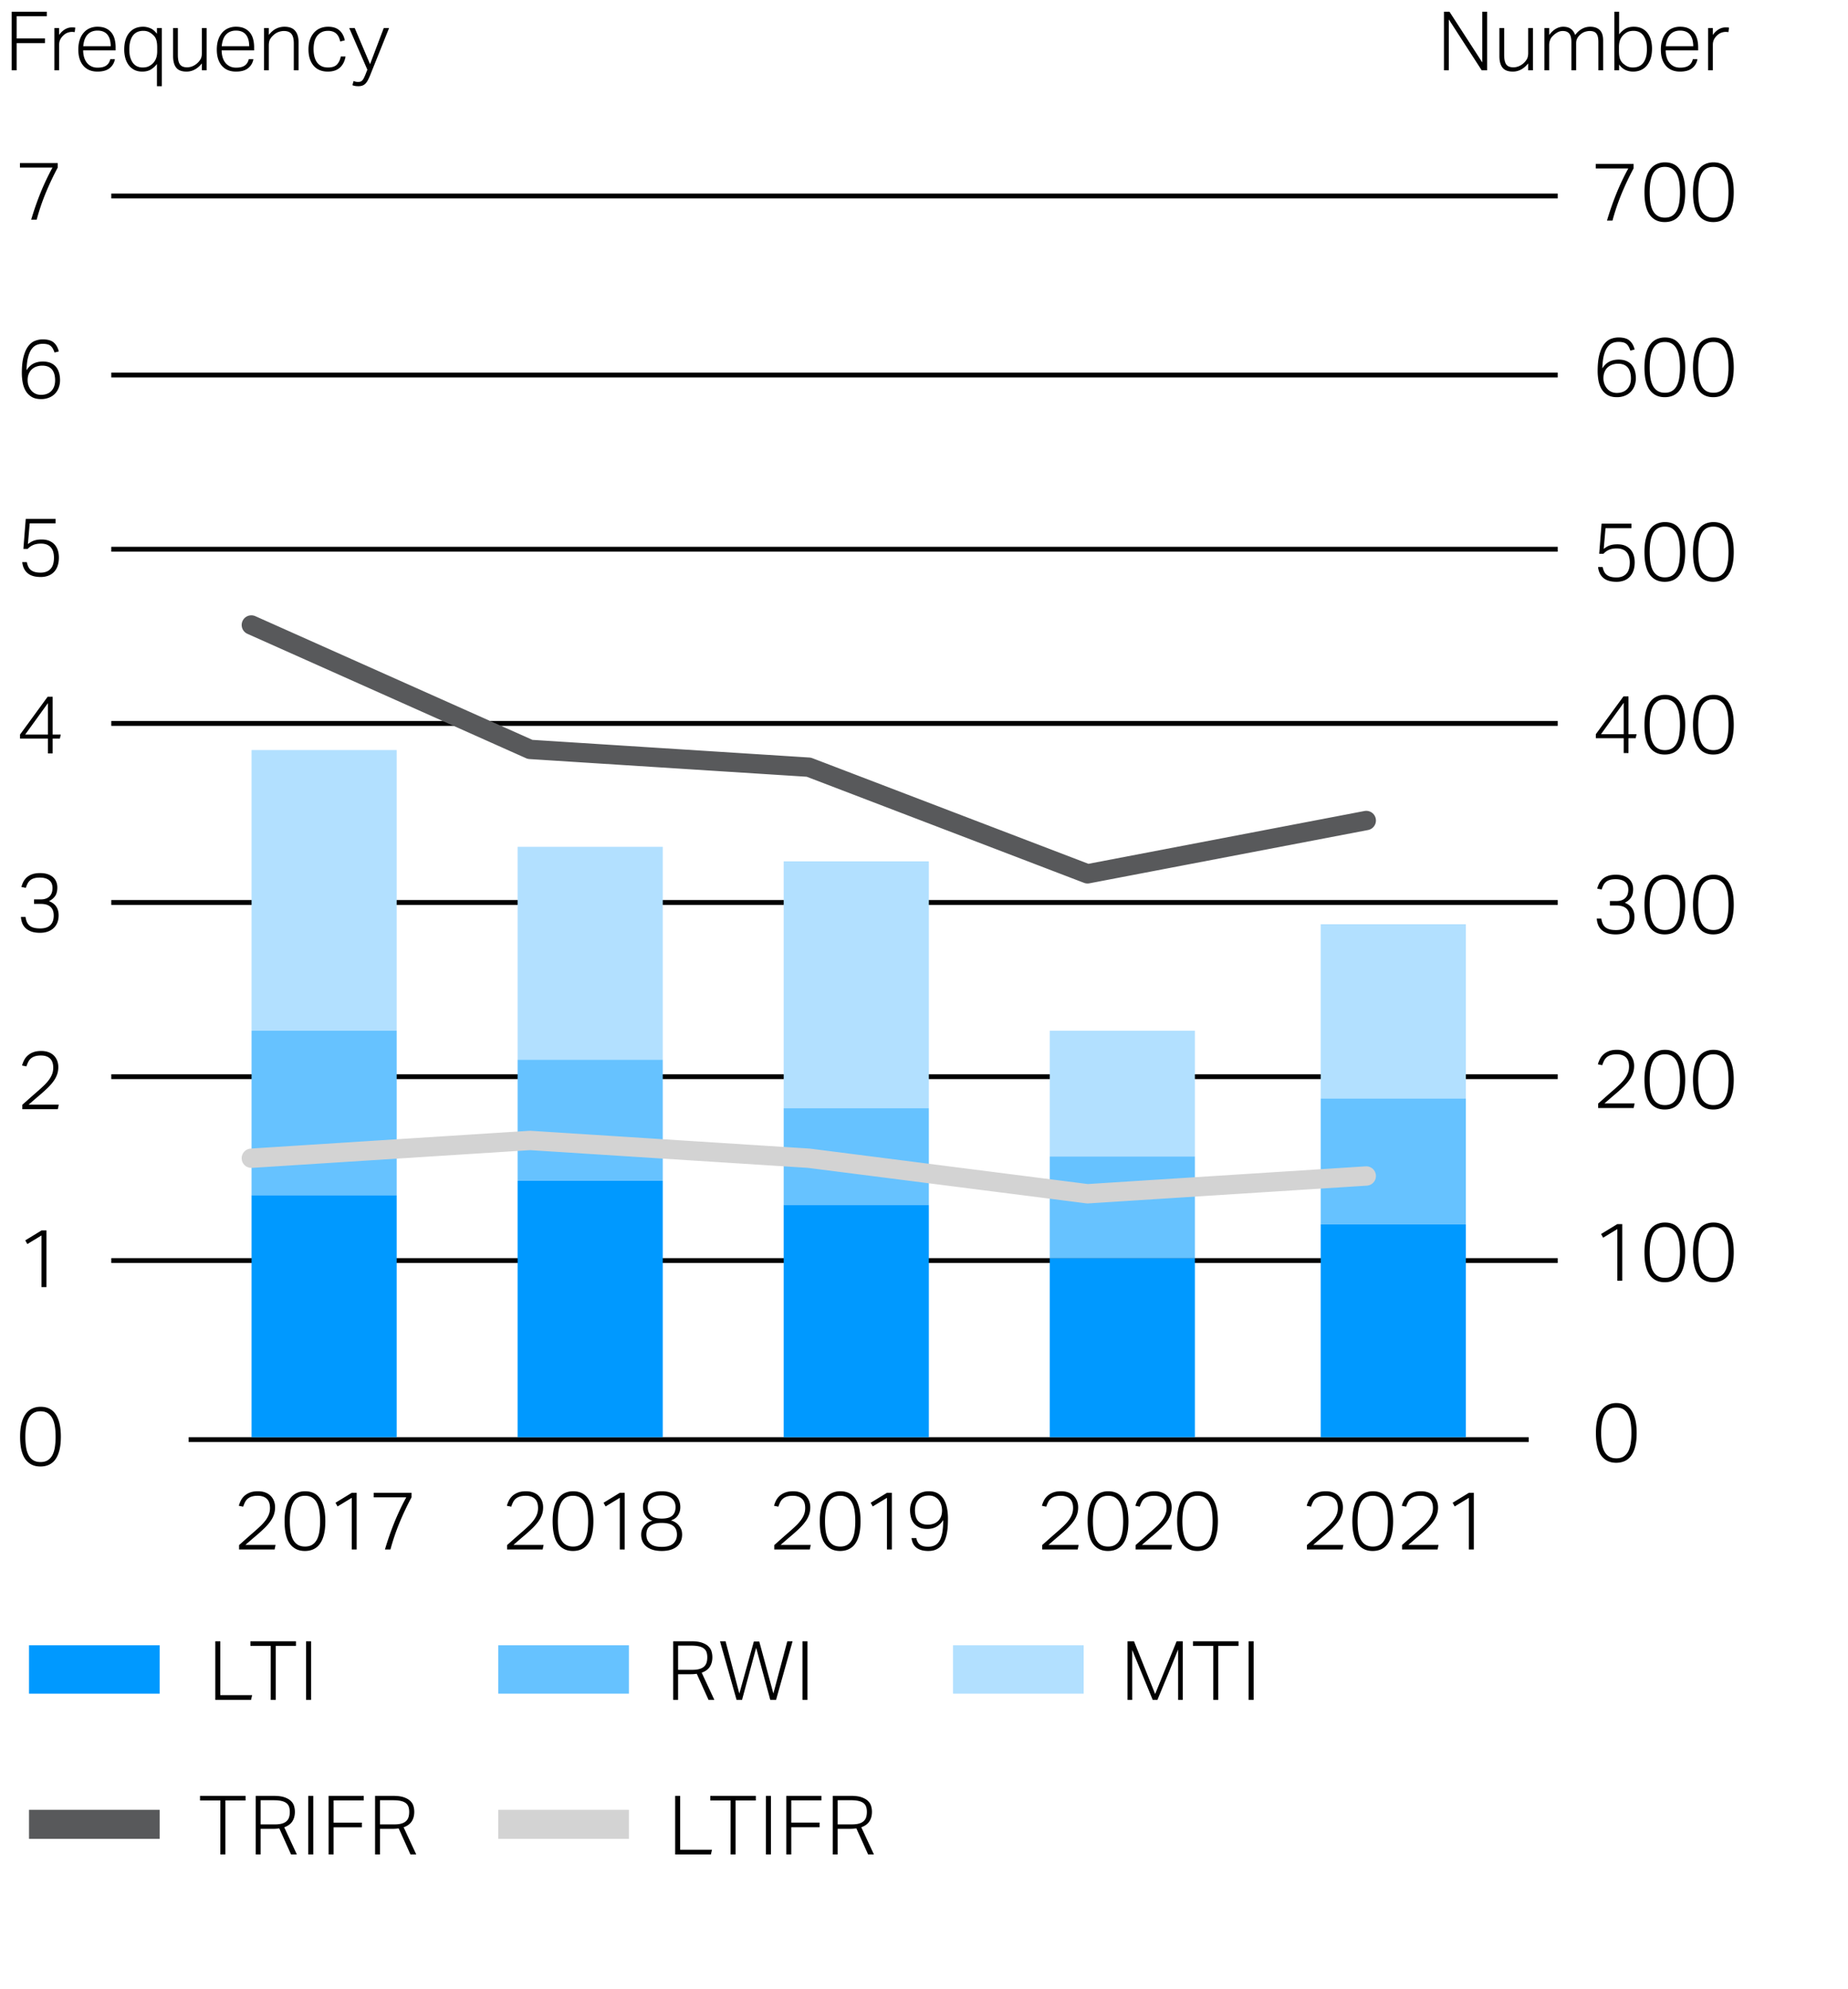 <svg xmlns="http://www.w3.org/2000/svg" width="382" height="411" viewBox="0 0 382 411"><path fill="none" stroke="#000" stroke-miterlimit="10" d="M23 186.5h299M23 222.5h299M23 260.5h299M23 149.5h299M23 113.5h299M23 77.5h299M23 40.5h299"/><path fill="#09F" d="M6 340h27v10H6z"/><path fill="#66C2FF" d="M103 340h27v10h-27z"/><path fill="#B2E0FF" d="M197 340h27v10h-27z"/><path d="M44.507 339.173h1.034v11.136h6.577l-.221.966h-7.39v-12.102zM55.964 340.123H51.76v-.949h9.424v.949h-4.187v11.153h-1.034v-11.153zM63.27 339.173h1.034v12.102H63.27v-12.102zM233.069 339.173h1.339l4.373 10.898 4.441-10.898h1.271v12.102h-.966v-10.373c-.057.102-.237.537-.542 1.305-.136.328-.305.743-.509 1.246-.203.503-.455 1.119-.754 1.848a973.37 973.37 0 01-1.059 2.568l-1.407 3.407h-.983l-4.237-10.305v10.305h-.966v-12.103zM250.798 340.123h-4.204v-.949h9.424v.949h-4.187v11.153h-1.034v-11.153zM258.104 339.173h1.034v12.102h-1.034v-12.102zM139.151 339.173h3.796c.87 0 1.585.096 2.144.288.56.192 1 .441 1.322.746s.542.655.661 1.051.178.796.178 1.203c0 .769-.172 1.424-.517 1.966-.345.542-.907.955-1.687 1.237l2.61 5.61h-1.203l-2.424-5.373c-.192.023-.39.042-.593.06a7.76 7.76 0 01-.644.025h-2.627v5.288h-1.017v-12.101zm3.932 5.899c.61 0 1.116-.059 1.517-.178.401-.119.72-.291.958-.517s.404-.497.5-.813c.096-.316.144-.678.144-1.085 0-.396-.051-.743-.152-1.042a1.619 1.619 0 00-.534-.754c-.254-.204-.593-.356-1.017-.458-.423-.102-.958-.152-1.602-.152h-2.729v5h2.915zM148.829 339.173h1.152l2.848 10.814 3-10.763h1.119l2.916 10.746 2.881-10.797h1.085l-3.407 12.102h-1.203l-2.916-10.763-2.915 10.763h-1.136l-3.424-12.102zM165.88 339.173h1.034v12.102h-1.034v-12.102z"/><path fill="#58595B" d="M6 374h27v6H6z"/><path d="M49.42 319.294l1.364-1.212c.514-.458 1.031-.913 1.551-1.365a38.593 38.593 0 001.517-1.373 9.26 9.26 0 001.085-1.22c.288-.396.505-.793.652-1.195.147-.401.221-.833.221-1.297 0-.847-.221-1.48-.661-1.898-.441-.418-1.068-.627-1.881-.627-.486 0-.896.054-1.229.161a2.426 2.426 0 00-.839.449c-.226.192-.41.43-.551.712a6.905 6.905 0 00-.381.932l-.898-.187c.09-.35.226-.706.407-1.068.181-.361.424-.684.729-.966a3.627 3.627 0 011.144-.695c.458-.18 1.014-.271 1.669-.271.565 0 1.068.082 1.508.246.441.164.811.396 1.11.695s.528.652.687 1.059c.158.407.237.848.237 1.322 0 .531-.079 1.028-.237 1.491a5.516 5.516 0 01-.72 1.382c-.322.458-.732.929-1.229 1.415a34.795 34.795 0 01-1.763 1.593 77.81 77.81 0 00-1.102.941l-1.084.94h6.237l-.203.949h-7.34v-.913zM63.013 320.514c-1.322 0-2.35-.494-3.084-1.483-.735-.988-1.102-2.545-1.102-4.669 0-1.062.099-1.983.297-2.763.197-.78.483-1.424.856-1.932a3.464 3.464 0 011.347-1.127 4.127 4.127 0 011.754-.364c.655 0 1.24.122 1.754.364.514.243.949.619 1.305 1.127s.63 1.152.822 1.932c.192.78.288 1.701.288 2.763 0 1.062-.096 1.98-.288 2.754-.192.774-.469 1.413-.831 1.915a3.366 3.366 0 01-1.331 1.119c-.524.243-1.12.364-1.787.364zm.034-.915c.576 0 1.062-.119 1.458-.356s.717-.579.966-1.025c.248-.446.426-.994.534-1.644a13.7 13.7 0 00.161-2.212c0-.813-.054-1.545-.161-2.195s-.286-1.201-.534-1.653a2.746 2.746 0 00-.966-1.042c-.396-.243-.881-.365-1.458-.365s-1.065.122-1.466.365a2.72 2.72 0 00-.975 1.042c-.249.452-.427 1.003-.534 1.653-.108.65-.161 1.381-.161 2.195 0 .825.053 1.562.161 2.212.107.65.285 1.198.534 1.644.249.447.573.788.975 1.025.401.237.89.356 1.466.356zM72.708 309.531l-2.932 1.78-.424-.763 3.356-2.051h1.017v11.712h-1.017v-10.678zM79.572 320.209a61.223 61.223 0 011.907-5.492 49.846 49.846 0 012.5-5.288H77.25v-.932h7.813v.932a57.395 57.395 0 00-2.491 5.271 45.798 45.798 0 00-1.865 5.509h-1.135zM104.828 319.294c.396-.351.851-.754 1.365-1.212.514-.458 1.031-.913 1.551-1.365a38.593 38.593 0 001.517-1.373 9.247 9.247 0 001.084-1.22c.289-.396.506-.793.653-1.195.146-.401.22-.833.22-1.297 0-.847-.22-1.48-.661-1.898-.44-.418-1.068-.627-1.881-.627-.486 0-.896.054-1.229.161a2.426 2.426 0 00-.839.449c-.226.192-.41.43-.551.712a7.038 7.038 0 00-.381.932l-.898-.187c.09-.35.226-.706.407-1.068.181-.361.424-.684.729-.966s.687-.514 1.144-.695c.458-.18 1.014-.271 1.669-.271.565 0 1.068.082 1.509.246.44.164.811.396 1.11.695s.528.652.687 1.059.237.848.237 1.322c0 .531-.079 1.028-.237 1.491a5.483 5.483 0 01-.72 1.382c-.322.458-.732.929-1.229 1.415s-1.084 1.017-1.763 1.593c-.35.294-.718.607-1.102.941l-1.085.94h6.238l-.204.949h-7.339v-.913zM118.422 320.514c-1.322 0-2.351-.494-3.085-1.483-.735-.988-1.102-2.545-1.102-4.669 0-1.062.099-1.983.296-2.763s.483-1.424.856-1.932a3.46 3.46 0 011.348-1.127 4.127 4.127 0 011.754-.364c.655 0 1.24.122 1.754.364.514.243.949.619 1.305 1.127s.63 1.152.822 1.932c.192.78.288 1.701.288 2.763 0 1.062-.096 1.98-.288 2.754-.192.774-.469 1.413-.831 1.915a3.366 3.366 0 01-1.331 1.119c-.523.243-1.12.364-1.786.364zm.034-.915c.576 0 1.062-.119 1.458-.356s.718-.579.966-1.025c.249-.446.426-.994.534-1.644a13.7 13.7 0 00.161-2.212c0-.813-.054-1.545-.161-2.195-.108-.65-.286-1.201-.534-1.653a2.746 2.746 0 00-.966-1.042c-.396-.243-.881-.365-1.458-.365s-1.065.122-1.466.365-.727.59-.975 1.042c-.249.452-.427 1.003-.534 1.653s-.161 1.381-.161 2.195c0 .825.054 1.562.161 2.212.107.65.285 1.198.534 1.644.248.447.573.788.975 1.025.401.237.889.356 1.466.356zM128.117 309.531l-2.933 1.78-.423-.763 3.356-2.051h1.017v11.712h-1.017v-10.678zM134.879 314.26a2.485 2.485 0 01-.72-.331 2.637 2.637 0 01-.627-.585 2.925 2.925 0 01-.449-.831 3.212 3.212 0 01-.17-1.084c0-.452.077-.878.229-1.28a2.69 2.69 0 01.695-1.034c.311-.288.709-.517 1.195-.687s1.068-.254 1.746-.254c.667 0 1.243.085 1.729.254.485.169.884.398 1.195.687.311.288.542.633.695 1.034.152.401.229.828.229 1.28 0 .407-.057.766-.169 1.076-.113.311-.26.582-.441.813-.181.232-.39.418-.627.56s-.475.246-.712.313c.214.057.455.152.72.288.265.136.517.322.754.56s.438.525.602.864c.164.339.246.746.246 1.22 0 .509-.087.969-.263 1.381a2.855 2.855 0 01-.788 1.068c-.35.3-.791.531-1.322.695-.531.164-1.147.246-1.848.246-.701 0-1.316-.082-1.848-.246-.531-.164-.975-.395-1.331-.695a2.803 2.803 0 01-.796-1.068 3.502 3.502 0 01-.263-1.381c0-.463.084-.864.254-1.203.17-.339.373-.625.61-.856s.492-.413.763-.542c.272-.129.509-.217.712-.262zm-1.271 2.881c0 .746.251 1.354.754 1.822s1.308.703 2.416.703c1.096 0 1.896-.234 2.398-.703.502-.469.754-1.077.754-1.822 0-.361-.054-.692-.161-.992a1.775 1.775 0 00-.534-.763c-.249-.209-.574-.373-.975-.491s-.896-.178-1.483-.178c-.599 0-1.099.06-1.5.178-.401.119-.726.282-.975.491a1.747 1.747 0 00-.534.763c-.106.3-.16.631-.16.992zm.288-5.712c0 .791.231 1.387.695 1.788.463.401 1.192.602 2.187.602.994 0 1.72-.2 2.178-.602.458-.401.687-.997.687-1.788 0-.328-.054-.636-.161-.924-.108-.288-.277-.542-.509-.763s-.528-.396-.89-.525c-.362-.13-.797-.195-1.305-.195s-.947.065-1.313.195c-.368.13-.667.305-.898.525-.232.22-.401.475-.508.763a2.592 2.592 0 00-.163.924zM160.051 319.294c.396-.351.851-.754 1.365-1.212.514-.458 1.031-.913 1.551-1.365a38.593 38.593 0 001.517-1.373 9.247 9.247 0 001.084-1.22c.289-.396.506-.793.653-1.195.146-.401.22-.833.22-1.297 0-.847-.22-1.48-.661-1.898-.44-.418-1.068-.627-1.881-.627-.486 0-.896.054-1.229.161a2.426 2.426 0 00-.839.449c-.226.192-.41.43-.551.712a7.038 7.038 0 00-.381.932l-.899-.186c.09-.35.226-.706.407-1.068.181-.361.424-.684.729-.966s.687-.514 1.144-.695c.458-.18 1.014-.271 1.669-.271.565 0 1.068.082 1.509.246.44.164.811.396 1.11.695s.528.652.687 1.059.237.848.237 1.322c0 .531-.079 1.028-.237 1.491a5.483 5.483 0 01-.72 1.382c-.322.458-.732.929-1.229 1.415s-1.084 1.017-1.763 1.593c-.35.294-.718.607-1.102.941l-1.085.94h6.238l-.204.949h-7.339v-.914zM173.645 320.514c-1.322 0-2.351-.494-3.085-1.483-.735-.988-1.102-2.545-1.102-4.669 0-1.062.099-1.983.296-2.763s.483-1.424.856-1.932a3.46 3.46 0 011.348-1.127 4.127 4.127 0 011.754-.364c.655 0 1.24.122 1.754.364.514.243.949.619 1.305 1.127s.63 1.152.822 1.932c.192.78.288 1.701.288 2.763 0 1.062-.096 1.98-.288 2.754-.192.774-.469 1.413-.831 1.915a3.366 3.366 0 01-1.331 1.119c-.524.243-1.12.364-1.786.364zm.033-.915c.576 0 1.062-.119 1.458-.356s.718-.579.966-1.025c.249-.446.426-.994.534-1.644a13.7 13.7 0 00.161-2.212c0-.813-.054-1.545-.161-2.195-.108-.65-.286-1.201-.534-1.653a2.746 2.746 0 00-.966-1.042c-.396-.243-.881-.365-1.458-.365s-1.065.122-1.466.365-.727.59-.975 1.042c-.249.452-.427 1.003-.534 1.653s-.161 1.381-.161 2.195c0 .825.054 1.562.161 2.212.107.65.285 1.198.534 1.644.248.447.573.788.975 1.025.401.237.89.356 1.466.356zM183.339 309.531l-2.933 1.78-.423-.763 3.356-2.051h1.017v11.712h-1.017v-10.678zM189.407 317.853c.147.667.418 1.13.814 1.39.395.26.938.39 1.627.39.508 0 .958-.09 1.348-.271.39-.181.717-.483.983-.907.265-.424.463-.988.593-1.695.13-.706.195-1.585.195-2.636-.746 1.22-1.842 1.831-3.288 1.831-.667 0-1.226-.107-1.678-.322-.452-.215-.816-.5-1.093-.856s-.478-.766-.602-1.229a5.502 5.502 0 01-.187-1.441 4.4 4.4 0 01.28-1.593c.187-.485.449-.901.788-1.246s.746-.613 1.22-.805a4.216 4.216 0 011.593-.288c.78 0 1.427.164 1.941.492s.918.757 1.212 1.288c.293.531.5 1.13.619 1.796.119.667.178 1.333.178 2 0 .452-.011.935-.034 1.449-.023.515-.076 1.02-.161 1.517a7.467 7.467 0 01-.39 1.432 4.104 4.104 0 01-.712 1.212c-.3.351-.678.63-1.136.839s-1.008.313-1.652.313c-.995 0-1.788-.215-2.381-.644s-.947-1.102-1.06-2.017h.983zm2.407-2.78c.395 0 .771-.059 1.127-.178s.667-.299.932-.542.475-.548.627-.916c.152-.367.229-.799.229-1.296 0-.373-.054-.743-.161-1.11s-.271-.697-.491-.992c-.221-.293-.503-.531-.848-.711s-.749-.271-1.212-.271c-.915 0-1.625.271-2.127.813-.503.542-.754 1.277-.754 2.204 0 .407.042.794.127 1.161.085.367.229.687.432.958.204.271.478.486.822.644s.777.236 1.297.236zM215.426 319.294c.396-.351.851-.754 1.365-1.212.514-.458 1.031-.913 1.551-1.365a38.593 38.593 0 001.517-1.373 9.247 9.247 0 001.084-1.22c.289-.396.506-.793.653-1.195.146-.401.22-.833.22-1.297 0-.847-.22-1.48-.661-1.898-.44-.418-1.068-.627-1.881-.627-.486 0-.896.054-1.229.161a2.426 2.426 0 00-.839.449c-.226.192-.41.43-.551.712a7.038 7.038 0 00-.381.932l-.898-.187c.09-.35.226-.706.407-1.068.181-.361.424-.684.729-.966s.687-.514 1.144-.695c.458-.18 1.014-.271 1.669-.271.565 0 1.068.082 1.509.246.44.164.811.396 1.11.695s.528.652.687 1.059.237.848.237 1.322c0 .531-.079 1.028-.237 1.491a5.483 5.483 0 01-.72 1.382c-.322.458-.732.929-1.229 1.415s-1.084 1.017-1.763 1.593c-.35.294-.718.607-1.102.941l-1.085.94h6.238l-.204.949h-7.339v-.913zM229.02 320.514c-1.322 0-2.351-.494-3.085-1.483-.735-.988-1.102-2.545-1.102-4.669 0-1.062.099-1.983.296-2.763s.483-1.424.856-1.932a3.46 3.46 0 011.348-1.127 4.127 4.127 0 011.754-.364c.655 0 1.24.122 1.754.364.514.243.949.619 1.305 1.127s.63 1.152.822 1.932c.192.78.288 1.701.288 2.763 0 1.062-.096 1.98-.288 2.754-.192.774-.469 1.413-.831 1.915a3.366 3.366 0 01-1.331 1.119c-.524.243-1.12.364-1.786.364zm.033-.915c.576 0 1.062-.119 1.458-.356s.718-.579.966-1.025c.249-.446.426-.994.534-1.644a13.7 13.7 0 00.161-2.212c0-.813-.054-1.545-.161-2.195-.108-.65-.286-1.201-.534-1.653a2.746 2.746 0 00-.966-1.042c-.396-.243-.881-.365-1.458-.365s-1.065.122-1.466.365-.727.59-.975 1.042c-.249.452-.427 1.003-.534 1.653s-.161 1.381-.161 2.195c0 .825.054 1.562.161 2.212.107.65.285 1.198.534 1.644.248.447.573.788.975 1.025.401.237.89.356 1.466.356zM234.748 319.294l1.364-1.212c.514-.458 1.031-.913 1.551-1.365a38.593 38.593 0 001.517-1.373 9.26 9.26 0 001.085-1.22c.288-.396.505-.793.652-1.195.147-.401.221-.833.221-1.297 0-.847-.221-1.48-.661-1.898-.441-.418-1.068-.627-1.881-.627-.486 0-.896.054-1.229.161a2.426 2.426 0 00-.839.449c-.226.192-.41.43-.551.712a6.905 6.905 0 00-.381.932l-.898-.187c.09-.35.226-.706.407-1.068.181-.361.424-.684.729-.966a3.627 3.627 0 011.144-.695c.458-.18 1.014-.271 1.669-.271.565 0 1.068.082 1.508.246.441.164.811.396 1.11.695s.528.652.687 1.059c.158.407.237.848.237 1.322 0 .531-.079 1.028-.237 1.491a5.516 5.516 0 01-.72 1.382c-.322.458-.732.929-1.229 1.415a34.795 34.795 0 01-1.763 1.593 77.81 77.81 0 00-1.102.941l-1.084.94h6.237l-.203.949h-7.339v-.913zM247.511 320.514c-1.322 0-2.35-.494-3.084-1.483-.735-.988-1.102-2.545-1.102-4.669 0-1.062.099-1.983.297-2.763.197-.78.483-1.424.856-1.932a3.464 3.464 0 011.347-1.127 4.127 4.127 0 011.754-.364c.655 0 1.24.122 1.754.364.514.243.949.619 1.305 1.127s.63 1.152.822 1.932c.192.78.288 1.701.288 2.763 0 1.062-.096 1.98-.288 2.754-.192.774-.469 1.413-.831 1.915a3.366 3.366 0 01-1.331 1.119c-.525.243-1.121.364-1.787.364zm.034-.915c.576 0 1.062-.119 1.458-.356s.717-.579.966-1.025c.248-.446.426-.994.534-1.644a13.7 13.7 0 00.161-2.212c0-.813-.054-1.545-.161-2.195s-.286-1.201-.534-1.653a2.746 2.746 0 00-.966-1.042c-.396-.243-.881-.365-1.458-.365s-1.065.122-1.466.365a2.72 2.72 0 00-.975 1.042c-.249.452-.427 1.003-.534 1.653-.108.65-.161 1.381-.161 2.195 0 .825.053 1.562.161 2.212.107.65.285 1.198.534 1.644.249.447.573.788.975 1.025.4.237.889.356 1.466.356zM270.156 319.294l1.364-1.212c.514-.458 1.031-.913 1.551-1.365a38.593 38.593 0 001.517-1.373 9.26 9.26 0 001.085-1.22c.288-.396.505-.793.652-1.195.147-.401.221-.833.221-1.297 0-.847-.221-1.48-.661-1.898-.441-.418-1.068-.627-1.881-.627-.486 0-.896.054-1.229.161a2.426 2.426 0 00-.839.449c-.226.192-.41.43-.551.712a6.905 6.905 0 00-.381.932l-.898-.187c.09-.35.226-.706.407-1.068.181-.361.424-.684.729-.966a3.627 3.627 0 011.144-.695c.458-.18 1.014-.271 1.669-.271.565 0 1.068.082 1.508.246.441.164.811.396 1.11.695s.528.652.687 1.059c.158.407.237.848.237 1.322 0 .531-.079 1.028-.237 1.491a5.516 5.516 0 01-.72 1.382c-.322.458-.732.929-1.229 1.415a34.795 34.795 0 01-1.763 1.593 77.81 77.81 0 00-1.102.941l-1.084.94h6.237l-.203.949h-7.339v-.913zM283.732 320.514c-1.322 0-2.35-.494-3.084-1.483-.735-.988-1.102-2.545-1.102-4.669 0-1.062.099-1.983.297-2.763.197-.78.483-1.424.856-1.932a3.464 3.464 0 011.347-1.127 4.127 4.127 0 011.754-.364c.655 0 1.24.122 1.754.364.514.243.949.619 1.305 1.127s.63 1.152.822 1.932c.192.78.288 1.701.288 2.763 0 1.062-.096 1.98-.288 2.754-.192.774-.469 1.413-.831 1.915a3.366 3.366 0 01-1.331 1.119c-.524.243-1.12.364-1.787.364zm.035-.915c.576 0 1.062-.119 1.458-.356s.717-.579.966-1.025c.248-.446.426-.994.534-1.644a13.7 13.7 0 00.161-2.212c0-.813-.054-1.545-.161-2.195s-.286-1.201-.534-1.653a2.746 2.746 0 00-.966-1.042c-.396-.243-.881-.365-1.458-.365s-1.065.122-1.466.365a2.72 2.72 0 00-.975 1.042c-.249.452-.427 1.003-.534 1.653-.108.65-.161 1.381-.161 2.195 0 .825.053 1.562.161 2.212.107.65.285 1.198.534 1.644.249.447.573.788.975 1.025.4.237.889.356 1.466.356zM289.817 319.294l1.364-1.212c.514-.458 1.031-.913 1.551-1.365a38.593 38.593 0 001.517-1.373 9.26 9.26 0 001.085-1.22c.288-.396.505-.793.652-1.195.147-.401.221-.833.221-1.297 0-.847-.221-1.48-.661-1.898-.441-.418-1.068-.627-1.881-.627-.486 0-.896.054-1.229.161a2.426 2.426 0 00-.839.449c-.226.192-.41.43-.551.712a6.905 6.905 0 00-.381.932l-.898-.187c.09-.35.226-.706.407-1.068.181-.361.424-.684.729-.966a3.627 3.627 0 011.144-.695c.458-.18 1.014-.271 1.669-.271.565 0 1.068.082 1.508.246.441.164.811.396 1.11.695s.528.652.687 1.059c.158.407.237.848.237 1.322 0 .531-.079 1.028-.237 1.491a5.516 5.516 0 01-.72 1.382c-.322.458-.732.929-1.229 1.415a34.795 34.795 0 01-1.763 1.593 77.81 77.81 0 00-1.102.941l-1.084.94h6.237l-.203.949h-7.339v-.913zM303.631 309.531l-2.932 1.78-.424-.763 3.356-2.051h1.017v11.712h-1.017v-10.678z"/><path fill="#D3D3D3" d="M103 374h27v6h-27z"/><g><path d="M45.55 372.072h-4.204v-.949h9.424v.949h-4.187v11.153H45.55v-11.153zM52.855 371.123h3.797c.87 0 1.584.096 2.144.288.559.192 1 .441 1.322.746.322.305.542.655.661 1.051s.178.796.178 1.203c0 .769-.172 1.424-.517 1.966s-.907.955-1.687 1.237l2.61 5.61H60.16l-2.424-5.373c-.192.023-.39.042-.593.06a7.742 7.742 0 01-.644.025h-2.627v5.288h-1.017v-12.101zm3.932 5.898c.61 0 1.116-.059 1.517-.178s.721-.291.958-.517.404-.497.5-.813c.096-.316.144-.678.144-1.085 0-.396-.051-.743-.153-1.042a1.619 1.619 0 00-.534-.754c-.254-.204-.593-.356-1.017-.458-.424-.102-.958-.152-1.602-.152h-2.729v5h2.916zM63.72 371.123h1.034v12.102H63.72v-12.102zM67.923 371.123h7.271v.932h-6.237v4.594h5.848v.966h-5.848v5.61h-1.034v-12.102zM77.533 371.123h3.796c.87 0 1.585.096 2.144.288.56.192 1 .441 1.322.746s.542.655.661 1.051.178.796.178 1.203c0 .769-.172 1.424-.517 1.966-.345.542-.907.955-1.687 1.237l2.61 5.61h-1.203l-2.424-5.373c-.192.023-.39.042-.593.06a7.76 7.76 0 01-.644.025H78.55v5.288h-1.017v-12.101zm3.932 5.898c.61 0 1.116-.059 1.517-.178.401-.119.72-.291.958-.517s.404-.497.5-.813c.096-.316.144-.678.144-1.085 0-.396-.051-.743-.152-1.042a1.619 1.619 0 00-.534-.754c-.254-.204-.593-.356-1.017-.458-.423-.102-.958-.152-1.602-.152H78.55v5h2.915z"/></g><path fill="none" stroke="#000" stroke-miterlimit="10" d="M39 297.5h277"/><g><path d="M334.079 302.286c-1.322 0-2.351-.494-3.085-1.483-.735-.988-1.102-2.545-1.102-4.669 0-1.062.099-1.983.296-2.763s.483-1.424.856-1.932a3.46 3.46 0 011.348-1.127 4.127 4.127 0 011.754-.364c.655 0 1.24.122 1.754.364.514.243.949.619 1.305 1.127s.63 1.152.822 1.932c.192.78.288 1.701.288 2.763 0 1.062-.096 1.98-.288 2.754-.192.774-.469 1.413-.831 1.915a3.366 3.366 0 01-1.331 1.119c-.524.242-1.12.364-1.786.364zm.033-.916c.576 0 1.062-.119 1.458-.356s.718-.579.966-1.025c.249-.446.426-.994.534-1.644a13.7 13.7 0 00.161-2.212c0-.813-.054-1.545-.161-2.195-.108-.65-.286-1.201-.534-1.653a2.746 2.746 0 00-.966-1.042c-.396-.243-.881-.365-1.458-.365s-1.065.122-1.466.365-.727.59-.975 1.042c-.249.452-.427 1.003-.534 1.653s-.161 1.381-.161 2.195c0 .825.054 1.562.161 2.212.107.65.285 1.198.534 1.644.248.447.573.788.975 1.025.401.237.89.356 1.466.356z"/></g><g><path d="M139.563 371.119h1.034v11.136h6.577l-.221.966h-7.39v-12.102zM151.021 372.068h-4.204v-.949h9.424v.949h-4.187v11.153h-1.034v-11.153zM158.326 371.119h1.034v12.102h-1.034v-12.102zM162.53 371.119h7.271v.932h-6.237v4.594h5.848v.966h-5.848v5.61h-1.034v-12.102zM172.14 371.119h3.796c.87 0 1.585.096 2.144.288.56.192 1 .441 1.322.746s.542.655.661 1.051.178.796.178 1.203c0 .769-.172 1.424-.517 1.966-.345.542-.907.955-1.687 1.237l2.61 5.61h-1.203l-2.424-5.373c-.192.023-.39.042-.593.06a7.76 7.76 0 01-.644.025h-2.627v5.288h-1.017v-12.101zm3.932 5.898c.61 0 1.116-.059 1.517-.178.401-.119.72-.291.958-.517s.404-.497.5-.813c.096-.316.144-.678.144-1.085 0-.396-.051-.743-.152-1.042a1.619 1.619 0 00-.534-.754c-.254-.204-.593-.356-1.017-.458-.423-.102-.958-.152-1.602-.152h-2.729v5h2.915z"/></g><g><path d="M334.316 253.996l-2.933 1.78-.423-.763 3.356-2.051h1.017v11.712h-1.017v-10.678zM344.112 264.979c-1.322 0-2.35-.494-3.084-1.483-.735-.988-1.102-2.545-1.102-4.669 0-1.062.099-1.983.297-2.763.197-.78.483-1.424.856-1.932a3.464 3.464 0 011.347-1.127 4.127 4.127 0 011.754-.364c.655 0 1.24.122 1.754.364.514.243.949.619 1.305 1.127s.63 1.152.822 1.932c.192.78.288 1.701.288 2.763 0 1.062-.096 1.98-.288 2.754-.192.774-.469 1.413-.831 1.915a3.366 3.366 0 01-1.331 1.119c-.524.242-1.12.364-1.787.364zm.034-.916c.576 0 1.062-.119 1.458-.356s.717-.579.966-1.025c.248-.446.426-.994.534-1.644a13.7 13.7 0 00.161-2.212c0-.813-.054-1.545-.161-2.195s-.286-1.201-.534-1.653a2.746 2.746 0 00-.966-1.042c-.396-.243-.881-.365-1.458-.365s-1.065.122-1.466.365a2.72 2.72 0 00-.975 1.042c-.249.452-.427 1.003-.534 1.653-.108.65-.161 1.381-.161 2.195 0 .825.053 1.562.161 2.212.107.65.285 1.198.534 1.644.249.447.573.788.975 1.025.401.238.89.356 1.466.356zM354.146 264.979c-1.322 0-2.351-.494-3.085-1.483-.735-.988-1.102-2.545-1.102-4.669 0-1.062.099-1.983.296-2.763s.483-1.424.856-1.932a3.46 3.46 0 011.348-1.127 4.127 4.127 0 011.754-.364c.655 0 1.24.122 1.754.364.514.243.949.619 1.305 1.127s.63 1.152.822 1.932c.192.78.288 1.701.288 2.763 0 1.062-.096 1.98-.288 2.754-.192.774-.469 1.413-.831 1.915a3.366 3.366 0 01-1.331 1.119c-.523.242-1.119.364-1.786.364zm.034-.916c.576 0 1.062-.119 1.458-.356s.718-.579.966-1.025c.249-.446.426-.994.534-1.644a13.7 13.7 0 00.161-2.212c0-.813-.054-1.545-.161-2.195-.108-.65-.286-1.201-.534-1.653a2.746 2.746 0 00-.966-1.042c-.396-.243-.881-.365-1.458-.365s-1.065.122-1.466.365-.727.59-.975 1.042c-.249.452-.427 1.003-.534 1.653s-.161 1.381-.161 2.195c0 .825.054 1.562.161 2.212.107.65.285 1.198.534 1.644.248.447.573.788.975 1.025.401.238.89.356 1.466.356z"/></g><g><path d="M330.35 228.063l1.364-1.212c.514-.458 1.031-.913 1.551-1.365a38.593 38.593 0 001.517-1.373 9.26 9.26 0 001.085-1.22c.288-.396.505-.793.652-1.195.147-.401.221-.833.221-1.297 0-.847-.221-1.48-.661-1.898-.441-.418-1.068-.627-1.881-.627-.486 0-.896.054-1.229.161a2.426 2.426 0 00-.839.449c-.226.192-.41.43-.551.712a6.905 6.905 0 00-.381.932l-.898-.187c.09-.35.226-.706.407-1.068.181-.361.424-.684.729-.966a3.627 3.627 0 011.144-.695c.458-.18 1.014-.271 1.669-.271.565 0 1.068.082 1.508.246.441.164.811.396 1.11.695s.528.652.687 1.059c.158.407.237.848.237 1.322 0 .531-.079 1.028-.237 1.491a5.516 5.516 0 01-.72 1.382c-.322.458-.732.929-1.229 1.415a34.795 34.795 0 01-1.763 1.593 77.81 77.81 0 00-1.102.941l-1.084.94h6.237l-.203.949h-7.339v-.913zM344.112 229.284c-1.322 0-2.35-.494-3.084-1.483-.735-.988-1.102-2.545-1.102-4.669 0-1.062.099-1.983.297-2.763.197-.78.483-1.424.856-1.932a3.464 3.464 0 011.347-1.127 4.127 4.127 0 011.754-.364c.655 0 1.24.122 1.754.364.514.243.949.619 1.305 1.127s.63 1.152.822 1.932c.192.78.288 1.701.288 2.763 0 1.062-.096 1.98-.288 2.754-.192.774-.469 1.413-.831 1.915a3.366 3.366 0 01-1.331 1.119c-.524.242-1.12.364-1.787.364zm.034-.916c.576 0 1.062-.119 1.458-.356s.717-.579.966-1.025c.248-.446.426-.994.534-1.644a13.7 13.7 0 00.161-2.212c0-.813-.054-1.545-.161-2.195s-.286-1.201-.534-1.653a2.746 2.746 0 00-.966-1.042c-.396-.243-.881-.365-1.458-.365s-1.065.122-1.466.365a2.72 2.72 0 00-.975 1.042c-.249.452-.427 1.003-.534 1.653-.108.65-.161 1.381-.161 2.195 0 .825.053 1.562.161 2.212.107.65.285 1.198.534 1.644.249.447.573.788.975 1.025.401.238.89.356 1.466.356zM354.146 229.284c-1.322 0-2.351-.494-3.085-1.483-.735-.988-1.102-2.545-1.102-4.669 0-1.062.099-1.983.296-2.763s.483-1.424.856-1.932a3.46 3.46 0 011.348-1.127 4.127 4.127 0 011.754-.364c.655 0 1.24.122 1.754.364.514.243.949.619 1.305 1.127s.63 1.152.822 1.932c.192.78.288 1.701.288 2.763 0 1.062-.096 1.98-.288 2.754-.192.774-.469 1.413-.831 1.915a3.366 3.366 0 01-1.331 1.119c-.523.242-1.119.364-1.786.364zm.034-.916c.576 0 1.062-.119 1.458-.356s.718-.579.966-1.025c.249-.446.426-.994.534-1.644a13.7 13.7 0 00.161-2.212c0-.813-.054-1.545-.161-2.195-.108-.65-.286-1.201-.534-1.653a2.746 2.746 0 00-.966-1.042c-.396-.243-.881-.365-1.458-.365s-1.065.122-1.466.365-.727.59-.975 1.042c-.249.452-.427 1.003-.534 1.653s-.161 1.381-.161 2.195c0 .825.054 1.562.161 2.212.107.65.285 1.198.534 1.644.248.447.573.788.975 1.025.401.238.89.356 1.466.356z"/></g><g><path d="M331.011 189.827c.056.384.146.724.271 1.017.125.294.302.542.534.746.231.204.528.356.89.458.361.102.808.152 1.339.152.949 0 1.653-.231 2.11-.695s.687-1.119.687-1.966c0-.44-.065-.813-.195-1.119a1.897 1.897 0 00-.551-.746 2.212 2.212 0 00-.839-.416 4.189 4.189 0 00-1.059-.127h-1.424v-.931h1.424c.734 0 1.316-.201 1.746-.602.429-.401.644-.986.644-1.754 0-.723-.231-1.263-.695-1.619s-1.102-.534-1.916-.534c-.463 0-.853.045-1.169.136s-.584.223-.805.398c-.22.175-.401.396-.542.661a5.57 5.57 0 00-.381.924l-.916-.169c.079-.339.204-.681.373-1.025s.401-.655.695-.932.669-.5 1.127-.669c.458-.169 1.014-.254 1.67-.254.61 0 1.141.079 1.593.237.452.158.822.373 1.11.644.288.271.503.585.644.941s.212.737.212 1.144c0 .712-.141 1.288-.424 1.729-.282.441-.717.808-1.305 1.102 1.333.52 2 1.497 2 2.932 0 .52-.082 1-.246 1.441a3.11 3.11 0 01-.737 1.144 3.407 3.407 0 01-1.212.754c-.48.181-1.031.271-1.652.271-.769 0-1.404-.102-1.907-.305-.503-.204-.901-.463-1.195-.78a2.79 2.79 0 01-.627-1.059 4.614 4.614 0 01-.22-1.127h.948zM344.112 193.098c-1.322 0-2.35-.494-3.084-1.483-.735-.988-1.102-2.545-1.102-4.669 0-1.062.099-1.983.297-2.763.197-.78.483-1.424.856-1.932a3.464 3.464 0 011.347-1.127 4.127 4.127 0 011.754-.364c.655 0 1.24.122 1.754.364.514.243.949.619 1.305 1.127s.63 1.152.822 1.932c.192.78.288 1.701.288 2.763 0 1.062-.096 1.98-.288 2.754-.192.774-.469 1.413-.831 1.915a3.366 3.366 0 01-1.331 1.119c-.524.243-1.12.364-1.787.364zm.034-.915c.576 0 1.062-.119 1.458-.356s.717-.579.966-1.025c.248-.446.426-.994.534-1.644a13.7 13.7 0 00.161-2.212c0-.813-.054-1.545-.161-2.195s-.286-1.201-.534-1.653a2.746 2.746 0 00-.966-1.042c-.396-.243-.881-.365-1.458-.365s-1.065.122-1.466.365a2.72 2.72 0 00-.975 1.042c-.249.452-.427 1.003-.534 1.653-.108.65-.161 1.381-.161 2.195 0 .825.053 1.562.161 2.212.107.65.285 1.198.534 1.644.249.447.573.788.975 1.025.401.237.89.356 1.466.356zM354.146 193.098c-1.322 0-2.351-.494-3.085-1.483-.735-.988-1.102-2.545-1.102-4.669 0-1.062.099-1.983.296-2.763s.483-1.424.856-1.932a3.46 3.46 0 011.348-1.127 4.127 4.127 0 011.754-.364c.655 0 1.24.122 1.754.364.514.243.949.619 1.305 1.127s.63 1.152.822 1.932c.192.78.288 1.701.288 2.763 0 1.062-.096 1.98-.288 2.754-.192.774-.469 1.413-.831 1.915a3.366 3.366 0 01-1.331 1.119c-.523.243-1.119.364-1.786.364zm.034-.915c.576 0 1.062-.119 1.458-.356s.718-.579.966-1.025c.249-.446.426-.994.534-1.644a13.7 13.7 0 00.161-2.212c0-.813-.054-1.545-.161-2.195-.108-.65-.286-1.201-.534-1.653a2.746 2.746 0 00-.966-1.042c-.396-.243-.881-.365-1.458-.365s-1.065.122-1.466.365-.727.59-.975 1.042c-.249.452-.427 1.003-.534 1.653s-.161 1.381-.161 2.195c0 .825.054 1.562.161 2.212.107.65.285 1.198.534 1.644.248.447.573.788.975 1.025.401.237.89.356 1.466.356z"/></g><g><path d="M329.875 151.725l5.712-7.813h1.034v7.813h1.678l-.187.831h-1.491v3.068h-.983v-3.068h-5.763v-.831zm5.763 0v-6.492l-4.695 6.492h4.695zM344.112 155.928c-1.322 0-2.35-.494-3.084-1.483-.735-.988-1.102-2.545-1.102-4.669 0-1.062.099-1.983.297-2.763.197-.78.483-1.424.856-1.932a3.464 3.464 0 011.347-1.127 4.127 4.127 0 011.754-.364c.655 0 1.24.122 1.754.364.514.243.949.619 1.305 1.127s.63 1.152.822 1.932c.192.78.288 1.701.288 2.763 0 1.062-.096 1.98-.288 2.754-.192.774-.469 1.413-.831 1.915a3.366 3.366 0 01-1.331 1.119c-.524.243-1.12.364-1.787.364zm.034-.915c.576 0 1.062-.119 1.458-.356s.717-.579.966-1.025c.248-.446.426-.994.534-1.644a13.7 13.7 0 00.161-2.212c0-.813-.054-1.545-.161-2.195s-.286-1.201-.534-1.653a2.746 2.746 0 00-.966-1.042c-.396-.243-.881-.365-1.458-.365s-1.065.122-1.466.365a2.72 2.72 0 00-.975 1.042c-.249.452-.427 1.003-.534 1.653-.108.65-.161 1.381-.161 2.195 0 .825.053 1.562.161 2.212.107.65.285 1.198.534 1.644.249.447.573.788.975 1.025.401.237.89.356 1.466.356zM354.146 155.928c-1.322 0-2.351-.494-3.085-1.483-.735-.988-1.102-2.545-1.102-4.669 0-1.062.099-1.983.296-2.763s.483-1.424.856-1.932a3.46 3.46 0 011.348-1.127 4.127 4.127 0 011.754-.364c.655 0 1.24.122 1.754.364.514.243.949.619 1.305 1.127s.63 1.152.822 1.932c.192.78.288 1.701.288 2.763 0 1.062-.096 1.98-.288 2.754-.192.774-.469 1.413-.831 1.915a3.366 3.366 0 01-1.331 1.119c-.523.243-1.119.364-1.786.364zm.034-.915c.576 0 1.062-.119 1.458-.356s.718-.579.966-1.025c.249-.446.426-.994.534-1.644a13.7 13.7 0 00.161-2.212c0-.813-.054-1.545-.161-2.195-.108-.65-.286-1.201-.534-1.653a2.746 2.746 0 00-.966-1.042c-.396-.243-.881-.365-1.458-.365s-1.065.122-1.466.365-.727.59-.975 1.042c-.249.452-.427 1.003-.534 1.653s-.161 1.381-.161 2.195c0 .825.054 1.562.161 2.212.107.65.285 1.198.534 1.644.248.447.573.788.975 1.025.401.237.89.356 1.466.356z"/></g><g><path d="M331.282 117.163c.079.384.187.712.322.983s.319.495.551.669c.231.175.508.305.831.39.322.084.709.127 1.161.127.858 0 1.531-.251 2.017-.754.486-.502.729-1.285.729-2.347 0-.407-.048-.788-.144-1.144a2.415 2.415 0 00-.466-.924 2.16 2.16 0 00-.839-.61c-.345-.146-.76-.22-1.246-.22-.588 0-1.102.087-1.542.263a3.352 3.352 0 00-1.204.839h-.881l.492-6.22h6.169v.932h-5.356l-.373 4.288a6.21 6.21 0 01.602-.415c.197-.119.407-.218.627-.297.22-.079.46-.138.72-.178s.56-.06.898-.06c.633 0 1.172.099 1.619.297s.813.466 1.102.805c.288.339.5.732.635 1.178.136.446.204.924.204 1.432 0 .656-.088 1.235-.263 1.737a3.398 3.398 0 01-.754 1.263 3.195 3.195 0 01-1.187.771 4.384 4.384 0 01-1.559.263c-1.176 0-2.077-.263-2.704-.788s-.998-1.285-1.11-2.28h.949zM344.112 120.231c-1.322 0-2.35-.494-3.084-1.483-.735-.988-1.102-2.545-1.102-4.669 0-1.062.099-1.983.297-2.763.197-.78.483-1.424.856-1.932a3.464 3.464 0 011.347-1.127 4.127 4.127 0 011.754-.364c.655 0 1.24.122 1.754.364.514.243.949.619 1.305 1.127s.63 1.152.822 1.932c.192.78.288 1.701.288 2.763 0 1.062-.096 1.98-.288 2.754-.192.774-.469 1.413-.831 1.915a3.366 3.366 0 01-1.331 1.119c-.524.242-1.12.364-1.787.364zm.034-.916c.576 0 1.062-.119 1.458-.356s.717-.579.966-1.025c.248-.446.426-.994.534-1.644a13.7 13.7 0 00.161-2.212c0-.813-.054-1.545-.161-2.195s-.286-1.201-.534-1.653a2.746 2.746 0 00-.966-1.042c-.396-.243-.881-.365-1.458-.365s-1.065.122-1.466.365a2.72 2.72 0 00-.975 1.042c-.249.452-.427 1.003-.534 1.653-.108.65-.161 1.381-.161 2.195 0 .825.053 1.562.161 2.212.107.65.285 1.198.534 1.644.249.447.573.788.975 1.025.401.238.89.356 1.466.356zM354.146 120.231c-1.322 0-2.351-.494-3.085-1.483-.735-.988-1.102-2.545-1.102-4.669 0-1.062.099-1.983.296-2.763s.483-1.424.856-1.932a3.46 3.46 0 011.348-1.127 4.127 4.127 0 011.754-.364c.655 0 1.24.122 1.754.364.514.243.949.619 1.305 1.127s.63 1.152.822 1.932c.192.78.288 1.701.288 2.763 0 1.062-.096 1.98-.288 2.754-.192.774-.469 1.413-.831 1.915a3.366 3.366 0 01-1.331 1.119c-.523.242-1.119.364-1.786.364zm.034-.916c.576 0 1.062-.119 1.458-.356s.718-.579.966-1.025c.249-.446.426-.994.534-1.644a13.7 13.7 0 00.161-2.212c0-.813-.054-1.545-.161-2.195-.108-.65-.286-1.201-.534-1.653a2.746 2.746 0 00-.966-1.042c-.396-.243-.881-.365-1.458-.365s-1.065.122-1.466.365-.727.59-.975 1.042c-.249.452-.427 1.003-.534 1.653s-.161 1.381-.161 2.195c0 .825.054 1.562.161 2.212.107.65.285 1.198.534 1.644.248.447.573.788.975 1.025.401.238.89.356 1.466.356z"/></g><g><path d="M337.011 72.451a4.957 4.957 0 00-.364-.831c-.13-.226-.288-.412-.475-.559s-.41-.251-.669-.314a4.07 4.07 0 00-.933-.093c-.463 0-.89.082-1.279.246-.39.164-.735.452-1.034.864-.299.413-.54.972-.72 1.678-.181.706-.288 1.602-.322 2.687.396-.633.87-1.093 1.424-1.381s1.204-.433 1.949-.433c.655 0 1.212.105 1.669.314.458.209.825.491 1.102.847.276.356.477.766.602 1.229.124.463.187.943.187 1.441a4.4 4.4 0 01-.28 1.593c-.187.486-.449.901-.788 1.246s-.751.613-1.237.805a4.347 4.347 0 01-1.61.288c-.813 0-1.478-.161-1.992-.483-.514-.322-.918-.74-1.212-1.254s-.497-1.09-.61-1.729a10.918 10.918 0 01-.169-1.907c0-1.401.124-2.554.373-3.458.249-.904.574-1.616.975-2.136s.862-.878 1.381-1.076a4.443 4.443 0 011.593-.297c1.028 0 1.791.22 2.289.661.497.44.841 1.051 1.034 1.831l-.884.221zm-2.797 8.746c.916 0 1.63-.271 2.145-.813.514-.542.771-1.277.771-2.204 0-.407-.045-.794-.136-1.161s-.237-.689-.44-.966c-.204-.277-.478-.495-.822-.653s-.771-.237-1.28-.237c-.396 0-.779.062-1.152.187a2.693 2.693 0 00-.983.576c-.283.26-.503.591-.661.992-.158.401-.226.873-.204 1.415.011.362.082.712.212 1.051.13.339.308.644.534.915.226.271.508.489.847.652a2.65 2.65 0 001.169.246zM344.112 82.079c-1.322 0-2.35-.494-3.084-1.483-.735-.988-1.102-2.545-1.102-4.669 0-1.062.099-1.983.297-2.763.197-.78.483-1.424.856-1.932a3.464 3.464 0 011.347-1.127 4.127 4.127 0 011.754-.364c.655 0 1.24.122 1.754.364.514.243.949.619 1.305 1.127s.63 1.152.822 1.932c.192.78.288 1.701.288 2.763 0 1.062-.096 1.98-.288 2.754-.192.774-.469 1.413-.831 1.915a3.366 3.366 0 01-1.331 1.119c-.524.242-1.12.364-1.787.364zm.034-.916c.576 0 1.062-.119 1.458-.356s.717-.579.966-1.025c.248-.446.426-.994.534-1.644a13.7 13.7 0 00.161-2.212c0-.813-.054-1.545-.161-2.195s-.286-1.201-.534-1.653a2.746 2.746 0 00-.966-1.042c-.396-.243-.881-.365-1.458-.365s-1.065.122-1.466.365a2.72 2.72 0 00-.975 1.042c-.249.452-.427 1.003-.534 1.653-.108.65-.161 1.381-.161 2.195 0 .825.053 1.562.161 2.212.107.65.285 1.198.534 1.644.249.447.573.788.975 1.025.401.237.89.356 1.466.356zM354.146 82.079c-1.322 0-2.351-.494-3.085-1.483-.735-.988-1.102-2.545-1.102-4.669 0-1.062.099-1.983.296-2.763s.483-1.424.856-1.932a3.46 3.46 0 011.348-1.127 4.127 4.127 0 011.754-.364c.655 0 1.24.122 1.754.364.514.243.949.619 1.305 1.127s.63 1.152.822 1.932c.192.78.288 1.701.288 2.763 0 1.062-.096 1.98-.288 2.754-.192.774-.469 1.413-.831 1.915a3.366 3.366 0 01-1.331 1.119c-.523.242-1.119.364-1.786.364zm.034-.916c.576 0 1.062-.119 1.458-.356s.718-.579.966-1.025c.249-.446.426-.994.534-1.644a13.7 13.7 0 00.161-2.212c0-.813-.054-1.545-.161-2.195-.108-.65-.286-1.201-.534-1.653a2.746 2.746 0 00-.966-1.042c-.396-.243-.881-.365-1.458-.365s-1.065.122-1.466.365-.727.59-.975 1.042c-.249.452-.427 1.003-.534 1.653s-.161 1.381-.161 2.195c0 .825.054 1.562.161 2.212.107.65.285 1.198.534 1.644.248.447.573.788.975 1.025.401.237.89.356 1.466.356z"/></g><g><path d="M332.18 45.586a61.223 61.223 0 011.907-5.492 49.846 49.846 0 012.5-5.288h-6.729v-.932h7.814v.932a57.405 57.405 0 00-2.492 5.271 45.619 45.619 0 00-1.864 5.509h-1.136zM344.112 45.891c-1.322 0-2.35-.494-3.084-1.483-.735-.988-1.102-2.545-1.102-4.669 0-1.062.099-1.983.297-2.763.197-.78.483-1.424.856-1.932a3.464 3.464 0 011.347-1.127 4.127 4.127 0 011.754-.364c.655 0 1.24.122 1.754.364.514.243.949.619 1.305 1.127s.63 1.152.822 1.932c.192.78.288 1.701.288 2.763 0 1.062-.096 1.98-.288 2.754-.192.774-.469 1.413-.831 1.915a3.366 3.366 0 01-1.331 1.119c-.524.243-1.12.364-1.787.364zm.034-.915c.576 0 1.062-.119 1.458-.356s.717-.579.966-1.025c.248-.446.426-.994.534-1.644a13.7 13.7 0 00.161-2.212c0-.813-.054-1.545-.161-2.195s-.286-1.201-.534-1.653a2.746 2.746 0 00-.966-1.042c-.396-.243-.881-.365-1.458-.365s-1.065.122-1.466.365a2.72 2.72 0 00-.975 1.042c-.249.452-.427 1.003-.534 1.653-.108.65-.161 1.381-.161 2.195 0 .825.053 1.562.161 2.212.107.65.285 1.198.534 1.644.249.447.573.788.975 1.025.401.237.89.356 1.466.356zM354.146 45.891c-1.322 0-2.351-.494-3.085-1.483-.735-.988-1.102-2.545-1.102-4.669 0-1.062.099-1.983.296-2.763s.483-1.424.856-1.932a3.46 3.46 0 011.348-1.127 4.127 4.127 0 011.754-.364c.655 0 1.24.122 1.754.364.514.243.949.619 1.305 1.127s.63 1.152.822 1.932c.192.78.288 1.701.288 2.763 0 1.062-.096 1.98-.288 2.754-.192.774-.469 1.413-.831 1.915a3.366 3.366 0 01-1.331 1.119c-.523.243-1.119.364-1.786.364zm.034-.915c.576 0 1.062-.119 1.458-.356s.718-.579.966-1.025c.249-.446.426-.994.534-1.644a13.7 13.7 0 00.161-2.212c0-.813-.054-1.545-.161-2.195-.108-.65-.286-1.201-.534-1.653a2.746 2.746 0 00-.966-1.042c-.396-.243-.881-.365-1.458-.365s-1.065.122-1.466.365-.727.59-.975 1.042c-.249.452-.427 1.003-.534 1.653s-.161 1.381-.161 2.195c0 .825.054 1.562.161 2.212.107.65.285 1.198.534 1.644.248.447.573.788.975 1.025.401.237.89.356 1.466.356z"/></g><g><path d="M8.342 303.055c-1.322 0-2.351-.494-3.085-1.483-.735-.988-1.102-2.545-1.102-4.669 0-1.062.099-1.983.296-2.763s.483-1.424.856-1.932a3.46 3.46 0 011.348-1.127 4.127 4.127 0 011.754-.364c.655 0 1.24.122 1.754.364.514.243.949.619 1.305 1.127s.63 1.152.822 1.932c.192.78.288 1.701.288 2.763 0 1.062-.096 1.98-.288 2.754-.192.774-.469 1.413-.831 1.915a3.366 3.366 0 01-1.331 1.119c-.523.243-1.119.364-1.786.364zm.034-.915c.576 0 1.062-.119 1.458-.356s.718-.579.966-1.025c.249-.446.426-.994.534-1.644a13.7 13.7 0 00.161-2.212c0-.813-.054-1.545-.161-2.195-.108-.65-.286-1.201-.534-1.653a2.746 2.746 0 00-.966-1.042c-.396-.243-.881-.365-1.458-.365s-1.065.122-1.466.365-.727.59-.975 1.042c-.249.452-.427 1.003-.534 1.653s-.161 1.381-.161 2.195c0 .825.054 1.562.161 2.212.107.65.285 1.198.534 1.644.248.447.573.788.975 1.025.401.237.89.356 1.466.356z"/></g><g><path d="M8.58 255.308l-2.933 1.78-.423-.763 3.356-2.051h1.017v11.712H8.58v-10.678z"/></g><g><path d="M4.613 228.308l1.364-1.212c.514-.458 1.031-.913 1.551-1.365a38.593 38.593 0 001.517-1.373 9.26 9.26 0 001.085-1.22c.288-.396.505-.793.652-1.195.147-.401.221-.833.221-1.297 0-.847-.221-1.48-.661-1.898-.441-.418-1.068-.627-1.881-.627-.486 0-.896.054-1.229.161a2.426 2.426 0 00-.839.449c-.226.192-.41.43-.551.712a6.905 6.905 0 00-.381.932l-.898-.187c.09-.35.226-.706.407-1.068.181-.361.424-.684.729-.966a3.627 3.627 0 011.144-.695c.458-.18 1.014-.271 1.669-.271.565 0 1.068.082 1.508.246.441.164.811.396 1.11.695s.528.652.687 1.059c.158.407.237.848.237 1.322 0 .531-.079 1.028-.237 1.491a5.516 5.516 0 01-.72 1.382c-.322.458-.732.929-1.229 1.415a34.795 34.795 0 01-1.763 1.593 77.81 77.81 0 00-1.102.941l-1.084.94h6.237l-.203.949h-7.34v-.913z"/></g><g><path d="M5.274 189.493c.056.384.146.724.271 1.017.125.294.302.542.534.746.231.204.528.356.89.458.361.102.808.152 1.339.152.949 0 1.653-.231 2.11-.695s.687-1.119.687-1.966c0-.44-.065-.813-.195-1.119a1.897 1.897 0 00-.551-.746 2.212 2.212 0 00-.839-.416 4.189 4.189 0 00-1.059-.127H7.037v-.932h1.424c.734 0 1.316-.201 1.746-.602.429-.401.644-.986.644-1.754 0-.723-.231-1.263-.695-1.619s-1.102-.534-1.916-.534c-.463 0-.853.045-1.169.136s-.584.223-.805.398c-.22.175-.401.396-.542.661a5.57 5.57 0 00-.381.924l-.916-.169c.079-.339.204-.681.373-1.025s.401-.655.695-.932.669-.5 1.127-.669c.458-.169 1.014-.254 1.67-.254.61 0 1.141.079 1.593.237.452.158.822.373 1.11.644.288.271.503.585.644.941s.212.737.212 1.144c0 .712-.141 1.288-.424 1.729-.282.441-.717.808-1.305 1.102 1.333.52 2 1.497 2 2.932 0 .52-.082 1-.246 1.441a3.11 3.11 0 01-.737 1.144 3.407 3.407 0 01-1.212.754c-.48.181-1.031.271-1.652.271-.769 0-1.404-.102-1.907-.305-.503-.204-.901-.463-1.195-.78a2.79 2.79 0 01-.627-1.059 4.614 4.614 0 01-.22-1.127h.948z"/></g><g><path d="M4.139 151.797l5.712-7.813h1.034v7.813h1.678l-.187.831h-1.491v3.068h-.984v-3.068H4.139v-.831zm5.762 0v-6.492l-4.695 6.492h4.695z"/></g><g><path d="M5.545 116.169c.079.384.187.712.322.983s.319.495.551.669c.231.175.508.305.831.39.322.084.709.127 1.161.127.858 0 1.531-.251 2.017-.754.486-.502.729-1.285.729-2.347 0-.407-.048-.788-.144-1.144a2.415 2.415 0 00-.466-.924 2.16 2.16 0 00-.839-.61c-.345-.146-.76-.22-1.246-.22-.588 0-1.102.087-1.542.263a3.352 3.352 0 00-1.204.839h-.882l.492-6.22h6.169v.932H6.139l-.373 4.288a6.21 6.21 0 01.602-.415c.197-.119.407-.218.627-.297.22-.079.46-.138.72-.178s.56-.06.898-.06c.633 0 1.172.099 1.619.297s.813.466 1.102.805c.288.339.5.732.635 1.178.136.446.204.924.204 1.432 0 .656-.088 1.235-.263 1.737a3.398 3.398 0 01-.754 1.263 3.195 3.195 0 01-1.187.771 4.384 4.384 0 01-1.559.263c-1.176 0-2.077-.263-2.704-.788s-.998-1.285-1.11-2.28h.949z"/></g><g><path d="M11.274 72.848a4.957 4.957 0 00-.364-.831c-.13-.226-.288-.412-.475-.559s-.41-.251-.669-.314a4.07 4.07 0 00-.933-.093c-.463 0-.89.082-1.279.246-.39.164-.735.452-1.034.864-.299.413-.54.972-.72 1.678-.181.706-.288 1.602-.322 2.687.396-.633.87-1.093 1.424-1.381s1.204-.433 1.949-.433c.655 0 1.212.105 1.669.314.458.209.825.491 1.102.847.276.356.477.766.602 1.229.124.463.187.943.187 1.441a4.4 4.4 0 01-.28 1.593c-.187.486-.449.901-.788 1.246s-.751.613-1.237.805a4.347 4.347 0 01-1.61.288c-.813 0-1.478-.161-1.992-.483-.514-.322-.918-.74-1.212-1.254s-.497-1.09-.61-1.729a10.918 10.918 0 01-.169-1.907c0-1.401.124-2.554.373-3.458.249-.904.574-1.616.975-2.136s.862-.878 1.381-1.076a4.443 4.443 0 011.593-.297c1.028 0 1.791.22 2.289.661.497.44.841 1.051 1.034 1.831l-.884.221zm-2.796 8.746c.916 0 1.63-.271 2.145-.813.514-.542.771-1.277.771-2.204 0-.407-.045-.794-.136-1.161s-.237-.689-.44-.966c-.204-.277-.478-.495-.822-.653s-.771-.237-1.28-.237c-.396 0-.779.062-1.152.187a2.693 2.693 0 00-.983.576c-.283.26-.503.591-.661.992-.158.401-.226.873-.204 1.415.011.362.082.712.212 1.051.13.339.308.644.534.915.226.271.508.489.847.652.338.164.728.246 1.169.246z"/></g><g><path d="M6.444 45.404a61.223 61.223 0 011.907-5.492 49.846 49.846 0 012.5-5.288H4.122v-.932h7.814v.932a57.405 57.405 0 00-2.492 5.271 45.619 45.619 0 00-1.864 5.509H6.444z"/></g><g><g fill-rule="evenodd" clip-rule="evenodd" fill="#B2E0FF"><path d="M52 155h30v58H52zM107 175h30v44h-30zM162 178h30v51h-30zM217 213h30v26h-30zM273 191h30v36h-30z"/></g><g fill-rule="evenodd" clip-rule="evenodd" fill="#66C2FF"><path d="M52 213h30v34H52zM107 219h30v25h-30zM162 229h30v20h-30zM217 239h30v21h-30zM273 227h30v26h-30z"/></g><g fill-rule="evenodd" clip-rule="evenodd" fill="#09F"><path d="M52 247h30v50H52zM107 244h30v53h-30zM162 249h30v48h-30zM217 260h30v37h-30zM273 253h30v44h-30z"/></g><g fill="none" stroke="#D3D3D3" stroke-width="4" stroke-linecap="round" stroke-miterlimit="10"><path d="M109.57 235.676l-57.616 3.673M167.187 239.349l-57.617-3.673M224.803 246.695l-57.616-7.346M282.419 243.022l-57.616 3.673"/></g><g fill="none" stroke="#58595B" stroke-width="4" stroke-linecap="round" stroke-miterlimit="10"><path d="M109.57 154.867l-57.616-25.712M167.187 158.54l-57.617-3.673M224.803 180.579l-57.616-22.039M282.419 169.56l-57.616 11.019"/></g></g><g><path d="M298.485 2.423h1.135l6.78 10.475V2.423h1v12.102h-1.119l-6.796-10.509v10.509h-1V2.423zM309.943 5.796h.983v5.542c0 .916.144 1.574.432 1.975.288.401.782.602 1.483.602.35 0 .7-.068 1.051-.203.35-.136.684-.339 1-.61a3.46 3.46 0 00.746-.907c.169-.311.254-.737.254-1.28V5.796h.983v8.729h-.983v-1.424c-.916 1.13-1.972 1.695-3.169 1.695-.995 0-1.707-.271-2.136-.813-.43-.542-.644-1.333-.644-2.373V5.796zM319.248 5.796h.983v1.441c.429-.577.89-1.006 1.381-1.289.492-.282.992-.423 1.5-.423.667 0 1.201.15 1.602.449.401.299.698.72.89 1.263.396-.542.858-.963 1.39-1.263s1.102-.449 1.712-.449c.836 0 1.492.226 1.966.678.475.452.712 1.175.712 2.169v6.153h-.983V8.729c0-.452-.037-.825-.11-1.119a1.763 1.763 0 00-.339-.712 1.22 1.22 0 00-.568-.381 2.601 2.601 0 00-.797-.11c-.26 0-.557.048-.89.144a2.582 2.582 0 00-.958.534c-.271.215-.495.475-.67.78s-.263.661-.263 1.068v5.593h-.983v-5.78c0-.848-.147-1.449-.44-1.805-.294-.356-.74-.534-1.339-.534-.339 0-.658.07-.958.212a3.808 3.808 0 00-.89.602c-.102.09-.212.198-.331.322-.119.125-.224.271-.314.441s-.167.367-.229.593a2.958 2.958 0 00-.093.78v5.169h-.983v-8.73zM333.706 2.423h.983v4.678c.396-.497.831-.884 1.305-1.161s1.051-.415 1.729-.415c.633 0 1.187.116 1.661.347.475.232.867.551 1.178.958.311.407.542.887.695 1.441a6.77 6.77 0 01.229 1.797c0 .746-.093 1.41-.28 1.991a4.353 4.353 0 01-.788 1.483 3.363 3.363 0 01-1.229.932c-.48.214-1.02.322-1.619.322-.531 0-1.042-.107-1.534-.322s-.94-.593-1.348-1.136v1.187h-.983V2.423zm.949 8.085c0 .384.02.72.06 1.009.039.288.107.545.203.771.096.226.217.427.364.602s.328.336.542.483c.26.203.525.35.797.44.271.091.582.136.932.136.418 0 .802-.071 1.152-.212s.653-.364.907-.669c.254-.305.455-.704.602-1.195.146-.491.22-1.087.22-1.788 0-.712-.082-1.305-.246-1.78-.164-.474-.376-.855-.636-1.144a2.193 2.193 0 00-.881-.61 2.82 2.82 0 00-.966-.178c-.35 0-.667.04-.949.119a2.536 2.536 0 00-.847.441 3.034 3.034 0 00-.924 1.11c-.22.447-.331 1.015-.331 1.704v.761zM350.875 12.237a2.974 2.974 0 01-1.085 1.847c-.588.475-1.424.712-2.509.712-1.254 0-2.229-.404-2.923-1.212-.695-.808-1.042-1.917-1.042-3.331 0-.768.099-1.446.296-2.034s.475-1.082.831-1.483a3.469 3.469 0 011.254-.907 4.026 4.026 0 011.584-.305c.678 0 1.254.11 1.729.331.475.22.862.52 1.161.898.299.379.517.828.652 1.348.136.52.204 1.079.204 1.678v.627h-6.712c0 .497.062.963.187 1.398.124.435.311.813.559 1.135.249.322.56.577.932.763.373.187.802.28 1.288.28.441 0 .814-.042 1.119-.127.305-.085.559-.206.763-.364.203-.158.364-.342.483-.551.119-.209.212-.443.28-.703h.949zm-.864-2.678a5.27 5.27 0 00-.152-1.305 2.908 2.908 0 00-.475-1.025c-.215-.288-.498-.511-.848-.669s-.769-.237-1.254-.237c-.847 0-1.525.266-2.034.797s-.813 1.345-.916 2.44h5.679zM353.079 5.796h.983V7.22c.35-.497.751-.881 1.204-1.153a2.757 2.757 0 011.441-.407c.124 0 .24.003.347.009s.223.02.348.042l-.119.933a3.422 3.422 0 00-.56-.051c-.294 0-.593.054-.898.161a2.413 2.413 0 00-.865.551c-.26.227-.475.5-.644.822s-.254.704-.254 1.144v5.254h-.983V5.796z"/><g><path d="M2.409 2.423H9.68v.932H3.443v4.594h5.848v.966H3.443v5.61H2.409V2.423zM11.24 5.796h.983V7.22c.35-.497.751-.881 1.204-1.153a2.756 2.756 0 011.44-.407c.124 0 .24.003.348.009.107.006.223.02.347.042l-.119.933a3.41 3.41 0 00-.559-.051c-.294 0-.593.054-.898.161a2.4 2.4 0 00-.864.551c-.26.227-.475.5-.644.822s-.254.704-.254 1.144v5.254h-.984V5.796zM23.749 12.237a2.974 2.974 0 01-1.085 1.847c-.588.475-1.424.712-2.509.712-1.254 0-2.229-.404-2.923-1.212-.695-.808-1.042-1.917-1.042-3.331 0-.768.099-1.446.296-2.034s.475-1.082.831-1.483a3.469 3.469 0 011.254-.907 4.026 4.026 0 011.584-.305c.678 0 1.254.11 1.729.331.475.22.862.52 1.161.898.299.379.517.828.652 1.348.136.52.204 1.079.204 1.678v.627h-6.712c0 .497.062.963.187 1.398.124.435.311.813.559 1.135.249.322.56.577.932.763.373.187.802.28 1.288.28.441 0 .814-.042 1.119-.127.305-.085.559-.206.763-.364.203-.158.364-.342.483-.551.119-.209.212-.443.28-.703h.949zm-.865-2.678a5.27 5.27 0 00-.152-1.305 2.908 2.908 0 00-.475-1.025c-.215-.288-.498-.511-.848-.669s-.769-.237-1.254-.237c-.847 0-1.525.266-2.034.797s-.813 1.345-.916 2.44h5.679zM32.443 13.22c-.373.486-.799.87-1.28 1.153-.48.282-1.065.423-1.754.423-.644 0-1.201-.125-1.669-.373a3.373 3.373 0 01-1.161-1 4.339 4.339 0 01-.678-1.449 6.617 6.617 0 01-.22-1.721c0-1.491.347-2.652 1.042-3.483.695-.831 1.652-1.246 2.873-1.246.475 0 .96.102 1.458.305.497.204.96.588 1.39 1.153V5.796h1v12.017h-1V13.22zm.051-3.407c0-.396-.022-.737-.068-1.025a3.425 3.425 0 00-.203-.763 1.993 1.993 0 00-.365-.585 4.13 4.13 0 00-.534-.492c-.271-.203-.54-.35-.805-.44s-.568-.136-.907-.136c-.418 0-.802.071-1.152.212a2.278 2.278 0 00-.907.669c-.254.305-.455.701-.602 1.187s-.22 1.079-.22 1.78c0 .712.082 1.308.246 1.788.164.48.375.865.636 1.153.26.288.551.491.873.61.322.119.646.178.975.178.35 0 .664-.04.94-.119s.562-.226.856-.441a2.94 2.94 0 00.916-1.119c.214-.452.322-1.017.322-1.695v-.762zM35.782 5.796h.983v5.542c0 .916.144 1.574.432 1.975.288.401.782.602 1.483.602.35 0 .7-.068 1.051-.203.35-.136.684-.339 1-.61a3.46 3.46 0 00.746-.907c.169-.311.254-.737.254-1.28V5.796h.983v8.729h-.983v-1.424c-.916 1.13-1.972 1.695-3.169 1.695-.995 0-1.707-.271-2.136-.813-.43-.542-.644-1.333-.644-2.373V5.796zM52.375 12.237a2.974 2.974 0 01-1.085 1.847c-.587.475-1.423.712-2.508.712-1.254 0-2.229-.404-2.924-1.212-.695-.808-1.042-1.917-1.042-3.331 0-.768.099-1.446.297-2.034a4.232 4.232 0 01.831-1.483 3.46 3.46 0 011.254-.907 4.031 4.031 0 011.585-.305c.678 0 1.254.11 1.729.331.475.22.861.52 1.161.898.299.379.517.828.653 1.348.136.52.203 1.079.203 1.678v.627h-6.712c0 .497.062.963.187 1.398.124.435.311.813.56 1.135.248.322.559.577.932.763.373.187.802.28 1.288.28.44 0 .813-.042 1.119-.127.305-.085.56-.206.763-.364.204-.158.364-.342.483-.551.119-.209.212-.443.28-.703h.946zm-.864-2.678c0-.475-.051-.909-.153-1.305-.102-.395-.26-.737-.475-1.025s-.497-.511-.847-.669c-.351-.158-.769-.237-1.254-.237-.848 0-1.525.266-2.034.797-.508.531-.813 1.345-.915 2.44h5.678zM54.579 5.796h.983V7.22c.475-.599.98-1.031 1.517-1.297a3.834 3.834 0 011.72-.398c.994 0 1.729.277 2.204.831s.712 1.339.712 2.356v5.813h-.983V8.983c0-.915-.164-1.573-.491-1.975-.328-.401-.848-.602-1.56-.602-.339 0-.698.065-1.076.195-.379.13-.72.336-1.025.619a3.353 3.353 0 00-.763.907c-.169.311-.254.737-.254 1.28v5.119h-.983v-8.73zM71.427 11.678c-.169.983-.56 1.749-1.169 2.297-.61.548-1.441.822-2.492.822-.633 0-1.198-.104-1.695-.313-.498-.209-.916-.514-1.254-.915s-.599-.884-.78-1.449-.271-1.204-.271-1.916.096-1.356.288-1.932a4.336 4.336 0 01.813-1.475 3.53 3.53 0 011.28-.94c.502-.221 1.07-.331 1.703-.331.96 0 1.726.246 2.297.737.57.491.946 1.184 1.127 2.076l-.949.237a4.212 4.212 0 00-.288-.881A2.369 2.369 0 0069.562 7a2.074 2.074 0 00-.72-.458 2.804 2.804 0 00-1.025-.169c-.531 0-.983.096-1.356.288a2.663 2.663 0 00-.932.789c-.249.333-.43.731-.542 1.195-.113.463-.169.966-.169 1.508s.056 1.045.169 1.509c.113.463.288.864.525 1.203s.545.604.924.797c.378.192.833.288 1.364.288.848 0 1.466-.206 1.856-.619.39-.413.653-.963.788-1.653h.983zM73.087 16.746c.135.057.28.102.432.136s.313.051.483.051c.204 0 .373-.022.509-.068a.916.916 0 00.373-.247c.113-.119.218-.272.314-.459.096-.188.206-.428.33-.723l.407-1.037-3.746-8.602h1.136l3.169 7.466 2.831-7.466h1.102l-3.966 9.881c-.136.328-.274.625-.416.89a3.096 3.096 0 01-.475.678c-.175.187-.381.328-.619.424s-.52.144-.847.144c-.26 0-.478-.014-.653-.042s-.376-.082-.602-.161l.238-.865z"/></g></g></svg>
